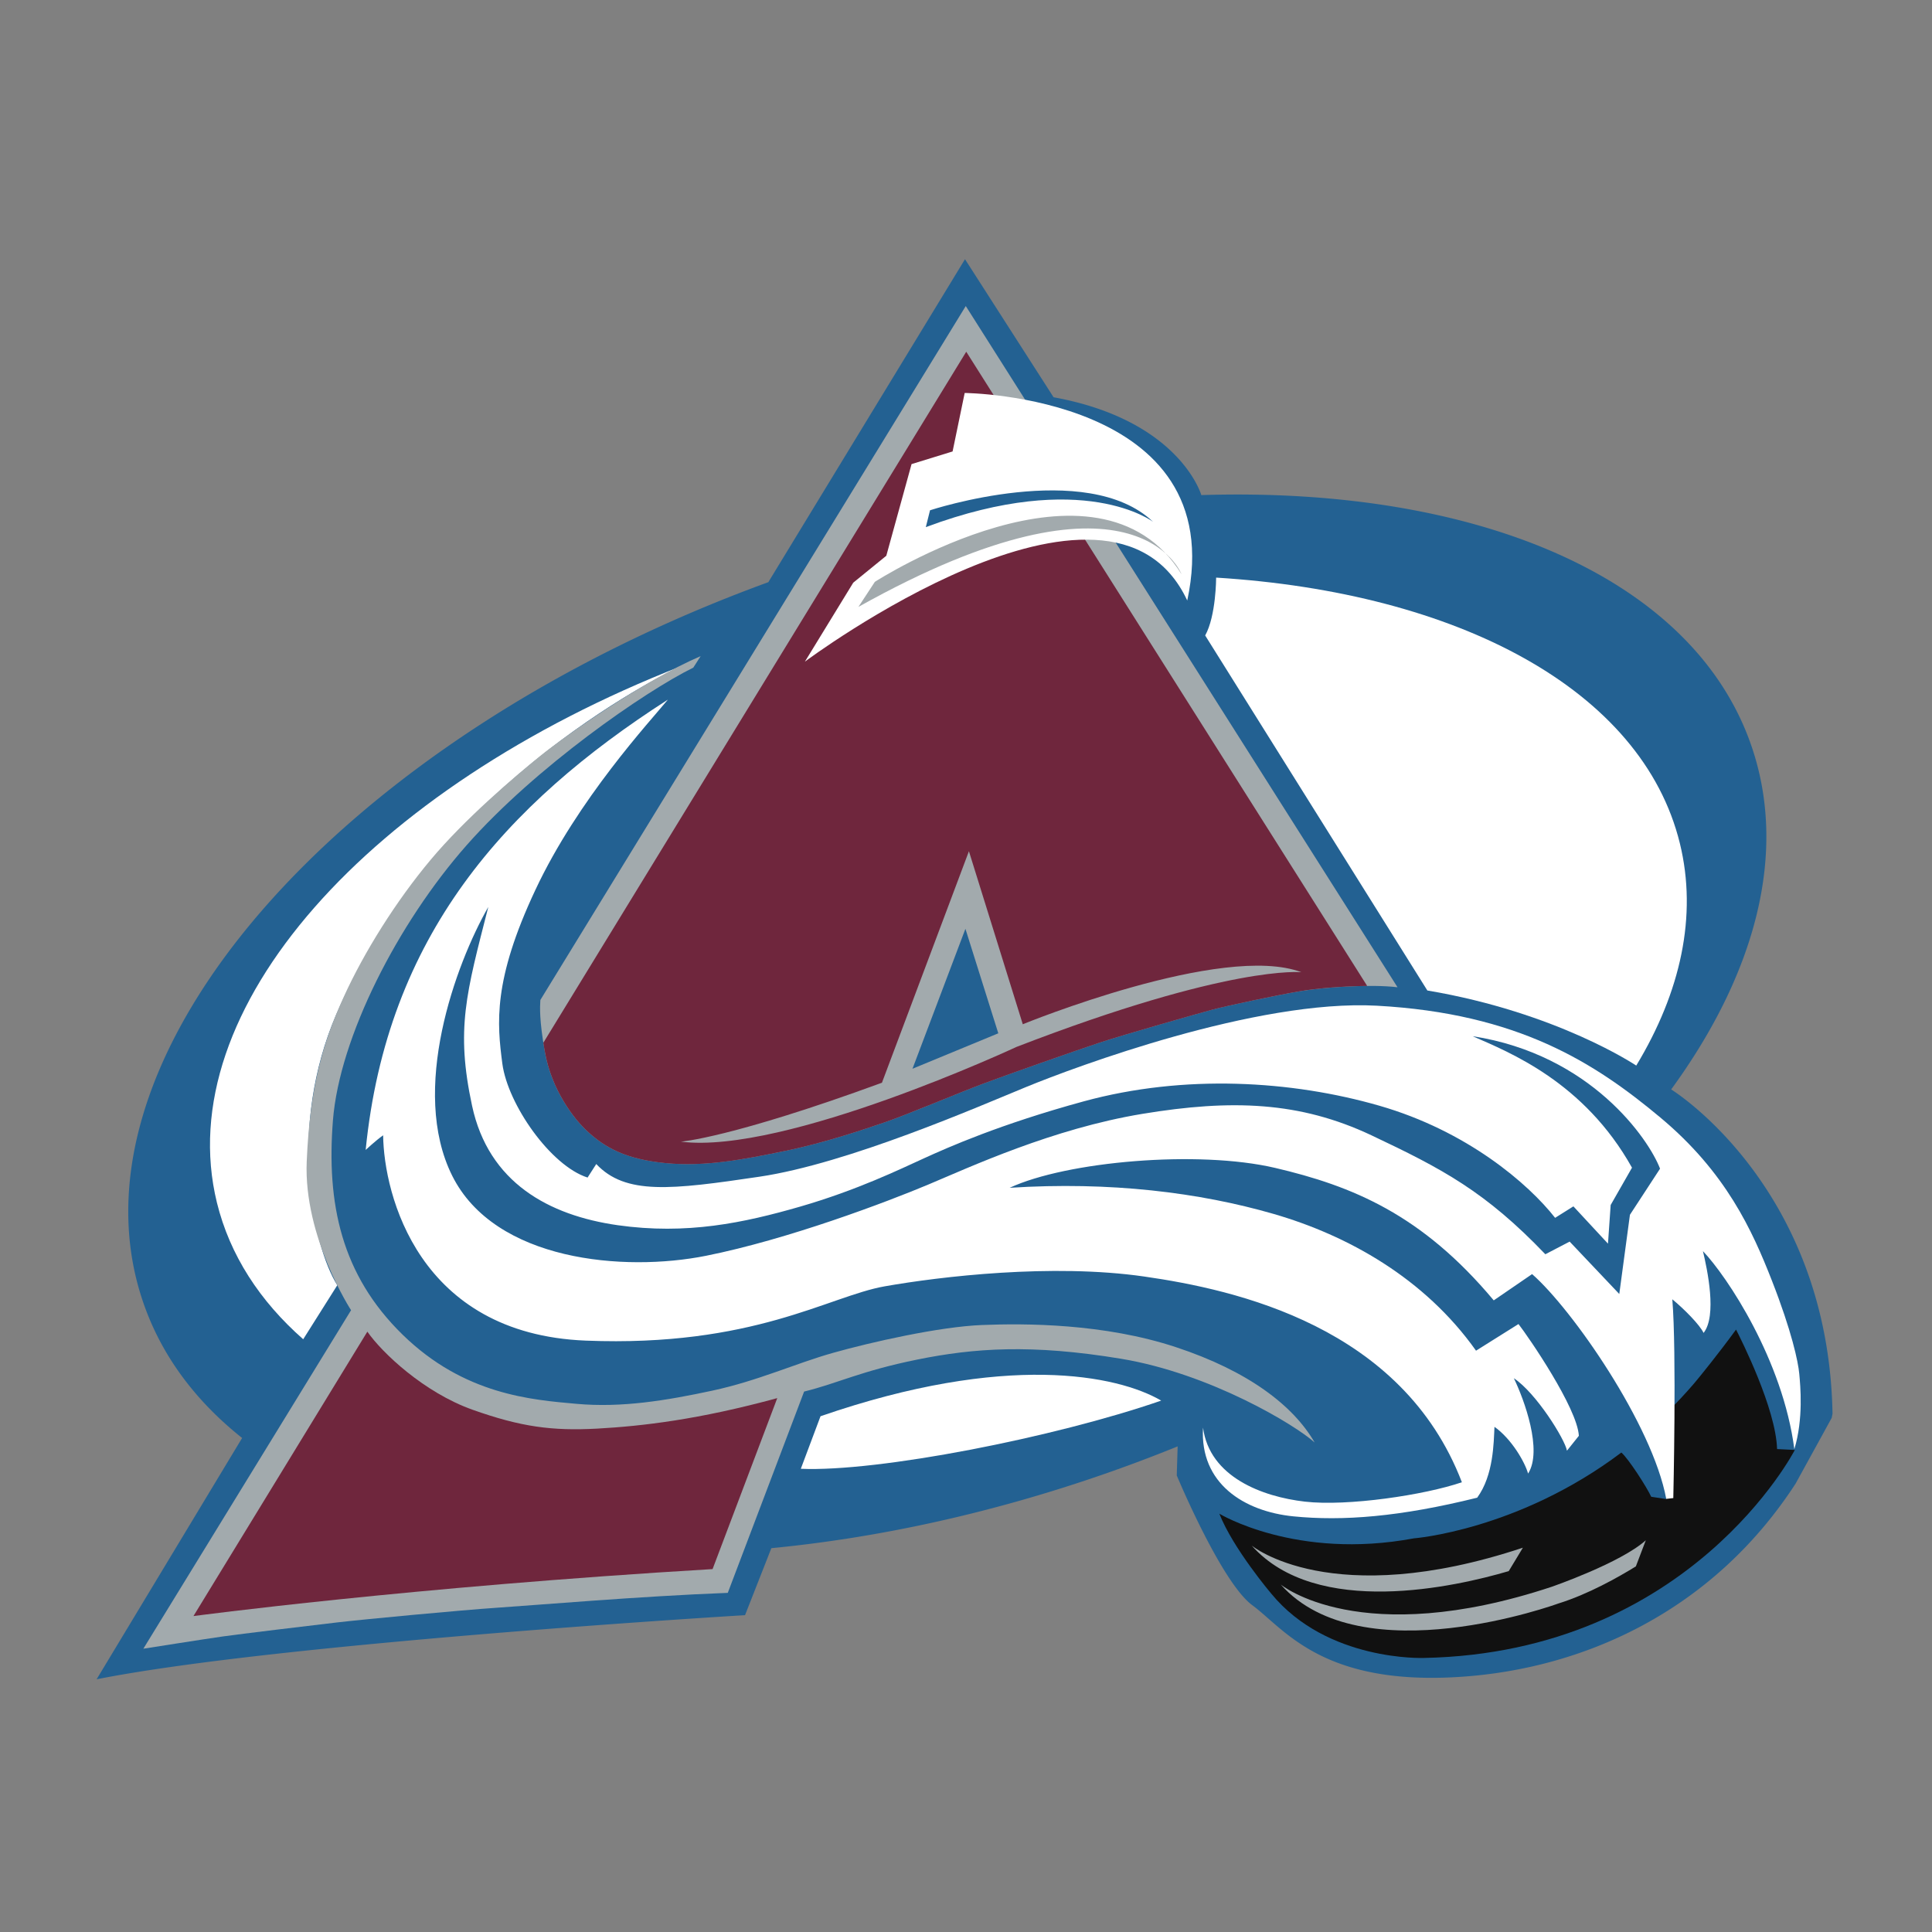 <svg fill="none" xmlns="http://www.w3.org/2000/svg" id="team-logo-colorado-avalanche" viewBox="0 0 100 100"><rect x="0" y="0" width="100" height="100" fill="#808080" stroke="none"/><path fill-rule="evenodd" clip-rule="evenodd" d="m94.81 73.387-1.869 3.403c-4.42 6.807-11.385 9.782-18.012 10.038-6.627.255-8.496-2.554-10.11-3.742-1.614-1.193-3.91-6.718-3.91-6.718l.046-1.504a79.399 79.399 0 0 1-3.862 1.453c-5.867 2.033-11.682 3.287-17.168 3.816l-1.362 3.468S14.427 85.044 5 86.92l7.532-12.49c-2.402-1.907-4.165-4.248-5.11-6.992-4.378-12.651 10.045-29.174 32.346-37.304l10.18-16.718 4.585 7.146c6.544 1.193 7.647 5.064 7.647 5.064 14.15-.45 25.437 4.193 28.465 12.958 1.915 5.534.227 11.811-4.145 17.805 0 0 8.138 5 8.351 16.784l-.041.212Z" fill="#236192"/><path fill-rule="evenodd" clip-rule="evenodd" d="M73.881 51.27 62.38 32.892c.567-1.022.567-2.995.567-2.995 12.498.772 22.05 5.786 24.003 13.757.918 3.746.042 7.698-2.258 11.5.004.005-4.072-2.748-10.81-3.886Z" fill="#fff"/><path fill-rule="evenodd" clip-rule="evenodd" d="M89.857 68.819c-.936 1.286-1.916 2.478-1.916 2.478-.282.358-.797.934-1.288 1.44l-.404 4.856-.783-.121c-.214-.47-1.16-1.955-1.545-2.289-5.346 4.03-10.74 4.442-10.74 4.442-6.098 1.139-10.068-1.276-10.068-1.276.715 1.815 2.69 4.141 2.69 4.141 2.894 3.52 7.893 3.325 7.893 3.325C87.502 85.545 92.9 75.049 92.9 75.049l-.919-.046c-.06-2.098-1.864-5.678-2.123-6.184Z" fill="#111"/><path fill-rule="evenodd" clip-rule="evenodd" d="M78.092 81.321c-2.718.799-9.943 2.456-13.305-1.323 0 0 4.104 3.408 14.037.111l-.732 1.212Z" fill="#A2AAAD"/><path fill-rule="evenodd" clip-rule="evenodd" d="M80.336 82.125c-9.942 3.3-14.047-.112-14.047-.112 4.188 4.709 14.367.985 14.367.985 1.549-.478 3.121-1.37 4.016-1.922l.515-1.352c-1.308 1.175-4.851 2.4-4.851 2.4Z" fill="#A2AAAD"/><path fill-rule="evenodd" clip-rule="evenodd" d="M34.569 36.213C26.129 41.63 20.025 48.46 18.927 59.52c0 0 .528-.493.904-.757.037 3.055 1.822 10.284 10.49 10.627 8.667.344 12.577-2.298 15.466-2.809 2.89-.51 8.668-1.193 13.426-.51 4.758.682 13.365 2.59 16.454 10.65-1.925.66-5.918 1.258-8.13 1.003-2.208-.255-4.93-1.277-5.269-3.83-.171 2.892 2.124 4.336 4.675 4.592 2.551.255 5.519.027 9.516-.966.853-1.166.853-2.855.895-3.668.89.632 1.572 1.825 1.74 2.42.764-1.194-.2-3.831-.738-4.936 1.159.766 2.644 3.162 2.75 3.751l.616-.77c-.083-1.444-2.596-5.103-3.125-5.785l-2.198 1.379c-2.667-3.765-6.66-5.975-10.482-7.08-3.82-1.105-8.45-1.685-13.657-1.351 2.95-1.369 9.748-1.964 13.741-1.03 3.993.937 7.587 2.4 11.315 6.857l1.985-1.36c2.077 1.815 6.228 7.785 6.943 11.634l.366-.041s.176-7.563-.051-10.289c.62.51 1.428 1.328 1.618 1.741.705-.891.195-3.273-.033-4.234 1.248 1.305 4.137 5.646 4.731 10.251.478-1.574.312-3.278.255-3.9-.055-.622-.393-2.21-1.414-4.819s-2.38-5.613-5.779-8.45c-3.399-2.836-7.36-5.385-14.672-5.785-6.234-.338-15.634 3.176-18.128 4.198-2.49 1.022-9.234 3.97-13.82 4.652-4.586.682-6.938.956-8.454-.655l-.45.7c-1.915-.612-4.127-3.787-4.41-5.886-.274-2.09-.501-4.304 1.711-9.007 2.208-4.709 5.946-8.734 6.855-9.843v-.001Z" fill="#fff"/><path fill-rule="evenodd" clip-rule="evenodd" d="M25.275 46.942c-1.697 2.967-4.076 9.49-1.869 13.914 2.208 4.425 8.895 4.992 13.143 4.142 4.248-.85 9.345-2.781 11.5-3.686 2.152-.905 6.442-2.893 11.075-3.658 4.632-.766 8.157-.637 11.853 1.105 3.696 1.745 5.912 2.924 9.01 6.161l1.258-.655 2.569 2.712.551-4.1 1.559-2.387c-.58-1.518-3.567-5.905-9.702-6.857 1.897.831 5.764 2.359 8.25 6.806l-1.104 1.932-.139 2-1.79-1.93-.946.594c-1.395-1.78-4.568-4.5-9.099-5.804-4.53-1.304-10.086-1.647-15.294-.227-4.364 1.193-7.026 2.382-8.27 2.948-1.247.567-3.454 1.644-6.4 2.498-2.944.85-5.889 1.472-9.46.966-3.57-.51-6.682-2.21-7.535-6.18-.854-3.97-.301-5.828.84-10.294Z" fill="#236192"/><path fill-rule="evenodd" clip-rule="evenodd" d="m42.47 73.304-1.02 2.72c3.993.172 13.13-1.616 18.653-3.529-2.255-1.318-8.032-2.51-17.632.809Z" fill="#fff"/><path fill-rule="evenodd" clip-rule="evenodd" d="M27.97 51.757 49.988 15.84l22.348 35.261c-1.4-.172-3.84 0-5.027.2-1.191.2-3.854.766-4.586.965-.738.2-4.531 1.277-5.807 1.7-1.275.422-4.902 1.7-6.033 2.126-1.137.423-3.97 1.616-5.046 1.983s-3.144 1.077-5.24 1.505c-2.096.427-4.077.821-6.145.621-2.068-.2-3.135-.802-4.048-1.643-.682-.622-1.864-2.14-2.208-4.141-.287-1.644-.25-2.285-.227-2.66v-.001Z" fill="#A2AAAD"/><path fill-rule="evenodd" clip-rule="evenodd" d="M35.24 59.092c5.39.683 17.369-4.902 17.369-4.902 11.079-4.281 14.752-3.867 14.752-3.867-4.072-1.547-14.422 2.692-14.422 2.692l-2.788-8.956-4.502 11.983c-7.824 2.865-10.407 3.05-10.407 3.05h-.001Zm14.772-40.888 20.753 32.828c-1.248.01-2.644.13-3.455.27-1.192.2-3.855.766-4.587.966-.737.2-4.53 1.276-5.807 1.7-1.275.422-4.9 1.699-6.033 2.126-1.136.422-3.97 1.615-5.045 1.982-1.075.367-3.144 1.078-5.24 1.505-2.096.427-4.077.822-6.145.622-2.068-.2-3.135-.803-4.048-1.644-.682-.622-1.864-2.14-2.207-4.14-.028-.158-.056-.307-.075-.446l21.89-35.768-.001-.001Z" fill="#6F263D"/><path fill-rule="evenodd" clip-rule="evenodd" d="m47.23 55.318 4.442-1.834-1.702-5.409-2.74 7.243Z" fill="#236192"/><path fill-rule="evenodd" clip-rule="evenodd" d="M15.694 69.32c-2.249-1.977-3.798-4.355-4.466-7.07-2.453-10.02 7.893-21.455 24.018-27.765 0 0-12.517 5.673-17.845 18.033-2.5 5.803-1.248 11.908.056 14.007l-1.763 2.794Z" fill="#fff"/><path fill-rule="evenodd" clip-rule="evenodd" d="m35.886 34.555.38-.594c-2.973 1.276-7.012 4.123-8.329 5.186-1.317 1.064-3.867 3.23-5.648 5.357-1.781 2.127-3.441 4.768-4.503 7.109-1.063 2.34-1.744 4.591-1.91 8.505-.168 3.913 2.295 7.698 2.295 7.698L7.42 85.337s3.227-.51 4.123-.636c.89-.125 4.42-.552 5.903-.724 1.489-.172 6.414-.636 8.33-.765 1.91-.126 7.391-.595 11.894-.766l3.951-10.419c1.744-.427 2.931-1.064 5.862-1.657 2.931-.594 5.904-.808 10.536-.042 4.634.766 9.048 3.445 10.027 4.336-1.104-1.913-3.44-3.7-7.179-4.935-3.737-1.235-7.818-1.235-10.025-1.147-2.21.084-5.78.892-7.732 1.444-1.952.551-3.868 1.444-6.247 1.955-2.379.51-4.675.891-7.012.682-2.338-.209-5.82-.468-9.006-3.575-3.186-3.105-3.95-6.805-3.612-11.1.338-4.29 3.357-10.205 6.924-14.244 3.566-4.04 9.22-7.953 11.729-9.188h-.001Z" fill="#A2AAAD"/><path fill-rule="evenodd" clip-rule="evenodd" d="m40.231 72.366-3.348 8.85c-15.68.932-26.87 2.432-26.87 2.432l9.001-14.722c.77 1.105 2.936 3.148 5.44 4.04 2.504.89 4.123 1.105 6.455.979 2.342-.13 5.26-.469 9.322-1.579Z" fill="#6F263D"/><path fill-rule="evenodd" clip-rule="evenodd" d="M61.452 31.083c2.286-10.632-11.52-10.743-11.52-10.743l-.626 3.027-2.124.655-1.307 4.744-1.711 1.393-2.504 4.09c-.004-.004 15.762-11.779 19.792-3.166Z" fill="#fff"/><path fill-rule="evenodd" clip-rule="evenodd" d="m47.92 27.285.218-.873s8.116-2.674 11.548.6c0 .003-3.594-2.778-11.766.272Z" fill="#236192"/><path fill-rule="evenodd" clip-rule="evenodd" d="M45.281 30.117s11.52-7.428 15.875-.394c0 0-2.398-6.324-16.724 1.689l.85-1.295Z" fill="#A2AAAD"/></svg>